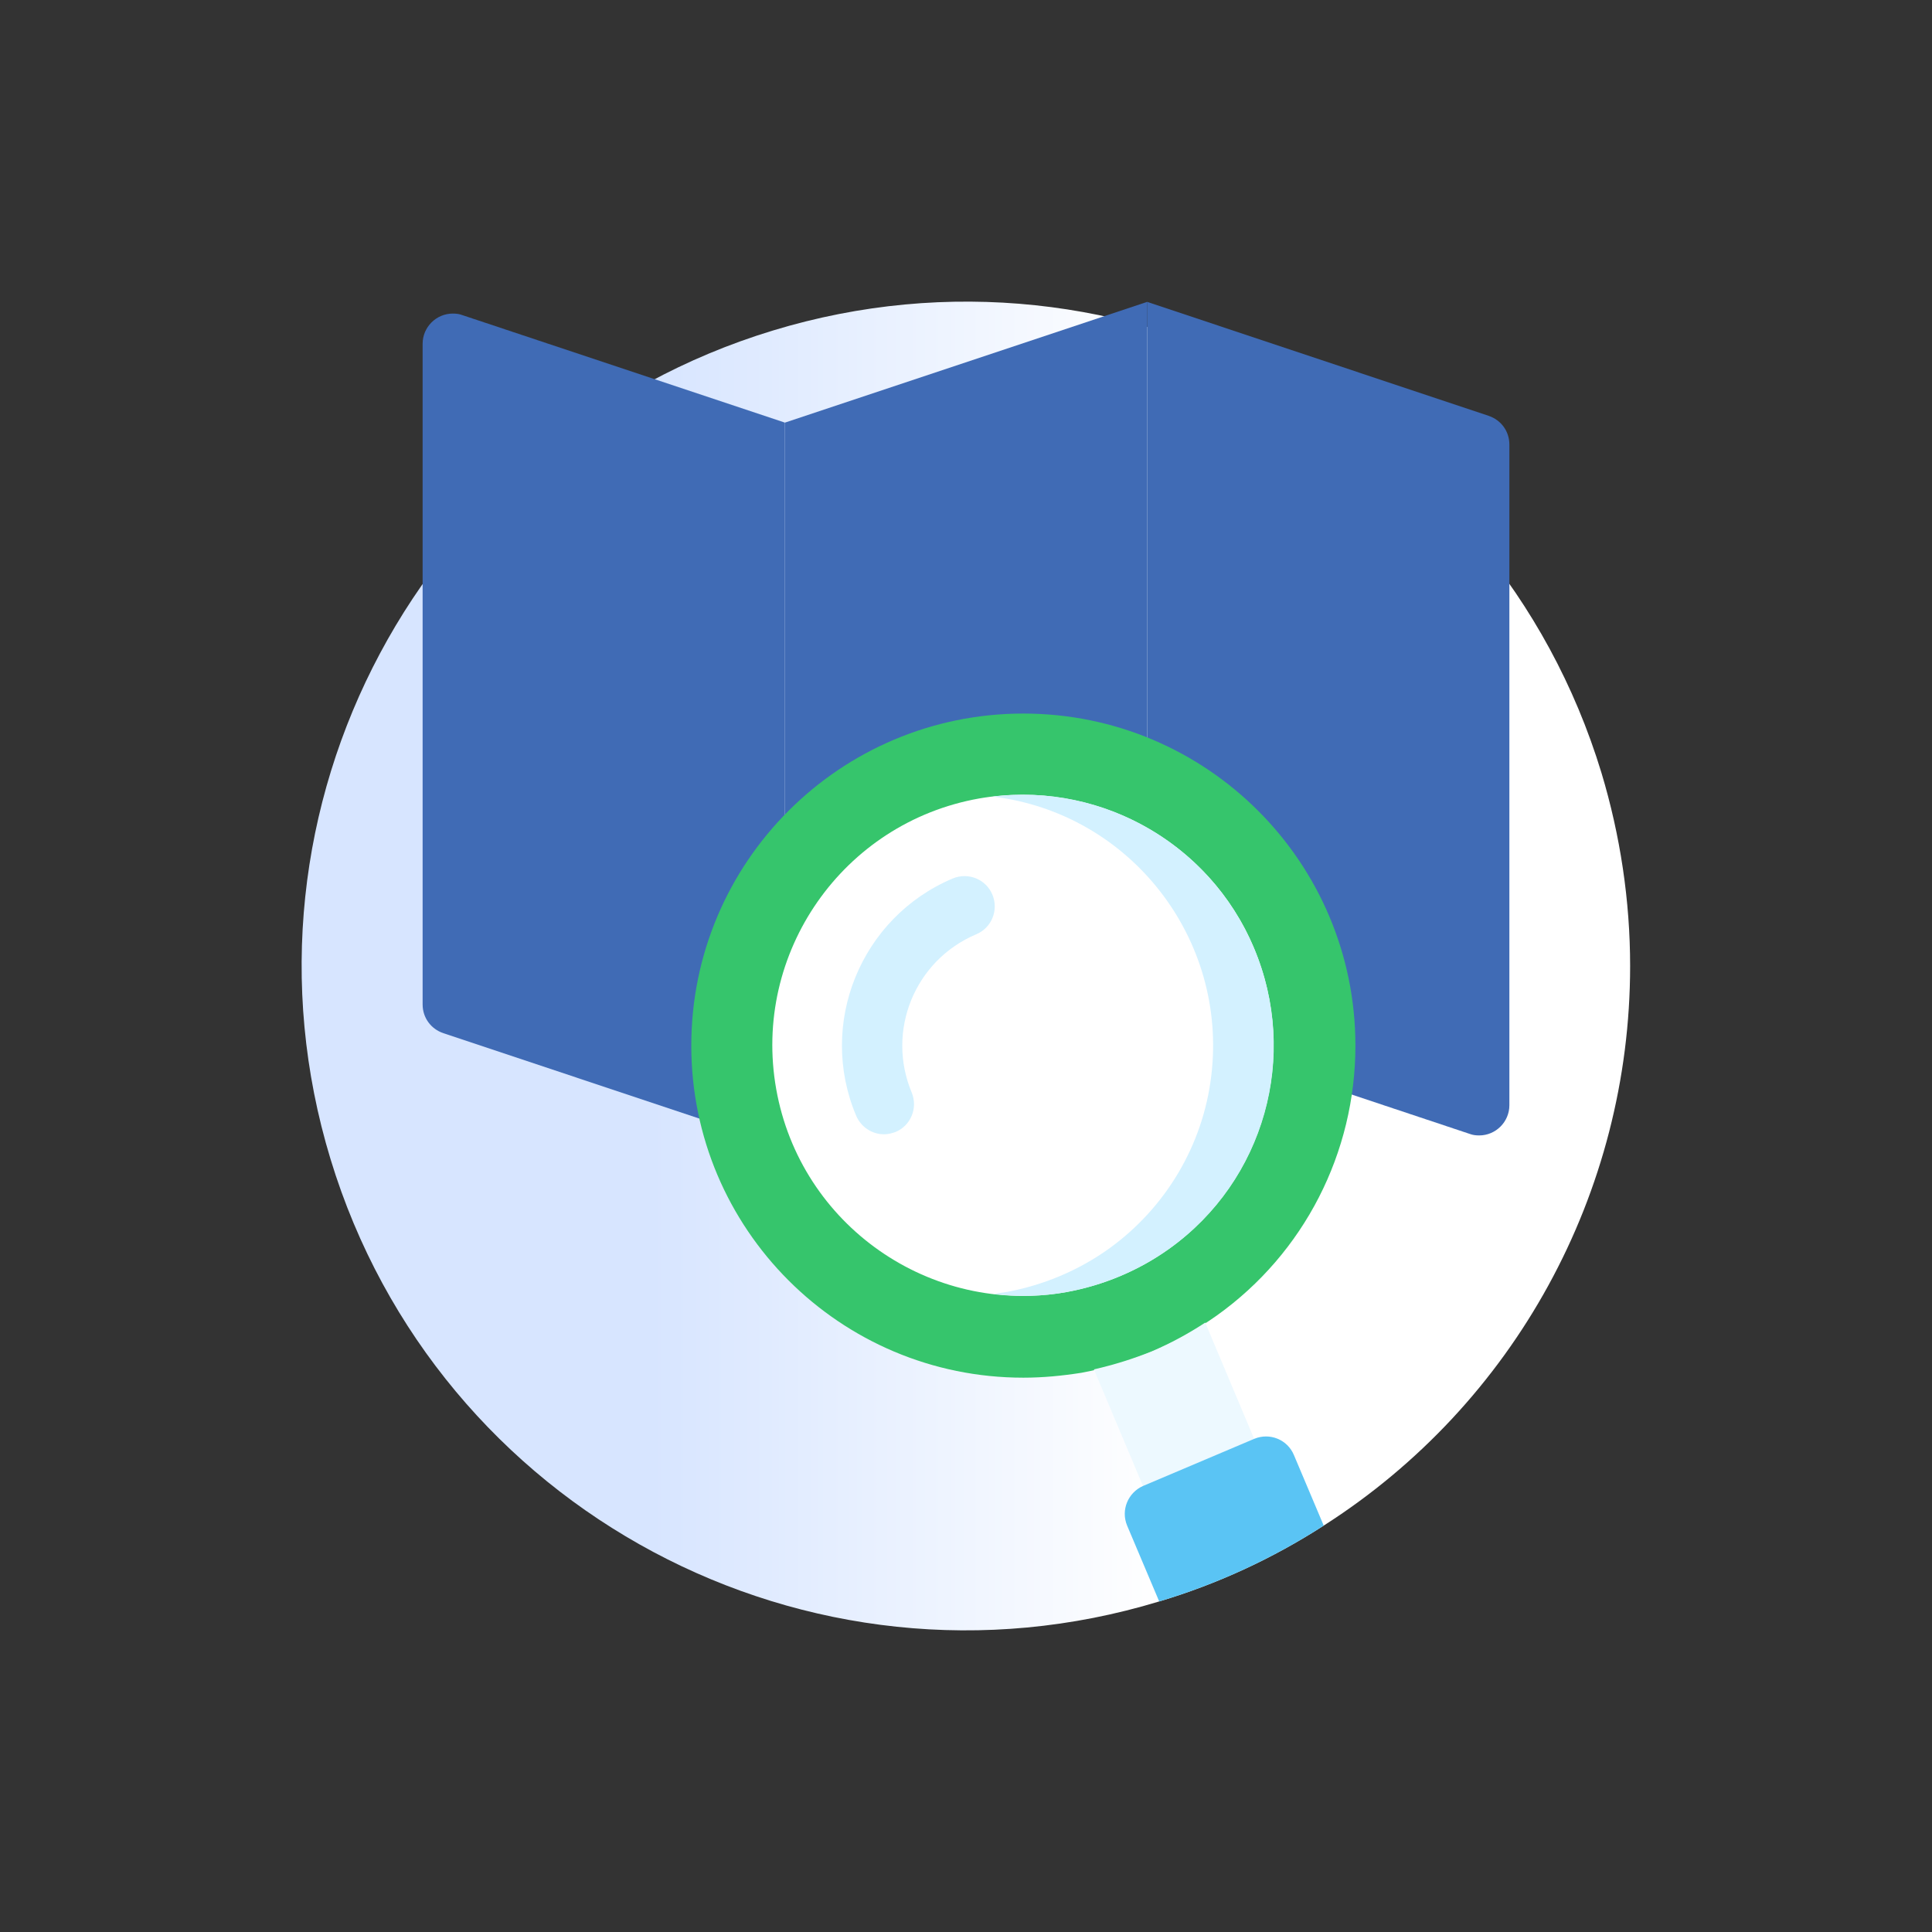 <?xml version="1.0" encoding="utf-8"?>
<!-- Generator: Adobe Illustrator 23.0.5, SVG Export Plug-In . SVG Version: 6.00 Build 0)  -->
<svg version="1.1" id="Layer_1" xmlns="http://www.w3.org/2000/svg" xmlns:xlink="http://www.w3.org/1999/xlink" x="0px" y="0px"
	 viewBox="0 0 512 512" style="enable-background:new 0 0 512 512;" xml:space="preserve">
<rect x="0" y="0" width="512" height="512" fill="#333333" stroke="none"/>
<style type="text/css">
	.st0{fill:url(#SVGID_1_);}
	.st1{fill:#406BB5;}
	.st2{fill:#36C56C;}
	.st3{fill:#EDF9FF;}
	.st4{fill:#5AC4F4;}
	.st5{fill:#FFFFFF;}
	.st6{fill:#D3F1FF;}
</style>
<linearGradient id="SVGID_1_" gradientUnits="userSpaceOnUse" x1="79.953" y1="256.012" x2="432" y2="256.012">
	<stop  offset="0.263" style="stop-color:#D7E5FF"/>
	<stop  offset="0.647" style="stop-color:#FFFFFF"/>
</linearGradient>
<path class="st0" d="M432,256c0,60.1-30.6,116-81.2,148.3c-13.5,8.7-28.2,15.5-43.6,20.1c-93,28.3-191.3-24.2-219.6-117.2
	s24.2-191.3,117.2-219.6s191.3,24.2,219.6,117.2C429.4,221.4,432,238.7,432,256z"/>
<path class="st1" d="M208,304l-90.5-30.2c-3.3-1.1-5.5-4.1-5.5-7.6V91.1c0-4.4,3.6-8,8-8c0.9,0,1.7,0.1,2.5,0.4L208,112V304z"/>
<path class="st1" d="M304,272l-96,32V112l96-32V272z"/>
<path class="st1" d="M389.5,300.5L304,272V80l90.5,30.2c3.3,1.1,5.5,4.1,5.5,7.6v175.1c0,4.4-3.6,8-8,8
	C391.1,300.9,390.3,300.8,389.5,300.5z"/>
<path class="st2" d="M271.2,365.1c-48.6,0-88-39.4-88-88c0-48.6,39.4-88,88-88s88,39.4,88,88c0,28.4-13.6,55-36.7,71.5
	c-10.7,7.6-23,12.8-35.9,15.2C281.5,364.6,276.4,365.1,271.2,365.1z"/>
<path class="st3" d="M305.3,358.1c-5,2-10.1,3.6-15.4,4.8l13,30.9l29.5-12.4l-13-30.9C315,353.4,310.2,356,305.3,358.1L305.3,358.1z
	"/>
<path class="st4" d="M350.8,404.3c-13.5,8.7-28.2,15.5-43.6,20.1l-8.5-20.1c-1.7-4.1,0.2-8.7,4.2-10.5l29.5-12.5
	c4.1-1.7,8.8,0.2,10.5,4.3c0,0,0,0,0,0L350.8,404.3z"/>
<path class="st5" d="M332.3,251.2c12,28.5,2.8,61.6-22.4,79.7c-8.1,5.8-17.4,9.7-27.2,11.5c-36.1,6.4-70.6-17.7-77-53.8
	s17.7-70.6,53.8-77C290.1,206.3,320.3,222.7,332.3,251.2L332.3,251.2z"/>
<g>
	<path class="st6" d="M332.3,251.2c-11.5-27.3-39.8-43.7-69.2-40.1c36.4,4.4,62.3,37.6,57.9,74c-2.2,18.4-12.1,35-27.1,45.8
		c-8.1,5.8-17.4,9.7-27.2,11.5c-1.2,0.2-2.3,0.3-3.5,0.5c6.5,0.8,13.1,0.7,19.5-0.5c9.8-1.8,19.1-5.7,27.2-11.5
		C335.1,312.9,344.4,279.8,332.3,251.2L332.3,251.2z"/>
	<path class="st6" d="M234.3,300.6c-3.2,0-6.1-1.9-7.4-4.9c-10.3-24.4,1.2-52.6,25.6-62.9c4.1-1.7,8.8,0.2,10.5,4.3
		s-0.2,8.8-4.3,10.5c-16.3,6.9-23.9,25.6-17.1,41.9c0,0,0,0,0,0c1.7,4.1-0.2,8.8-4.3,10.5C236.4,300.3,235.4,300.6,234.3,300.6
		L234.3,300.6z"/>
</g>
</svg>
